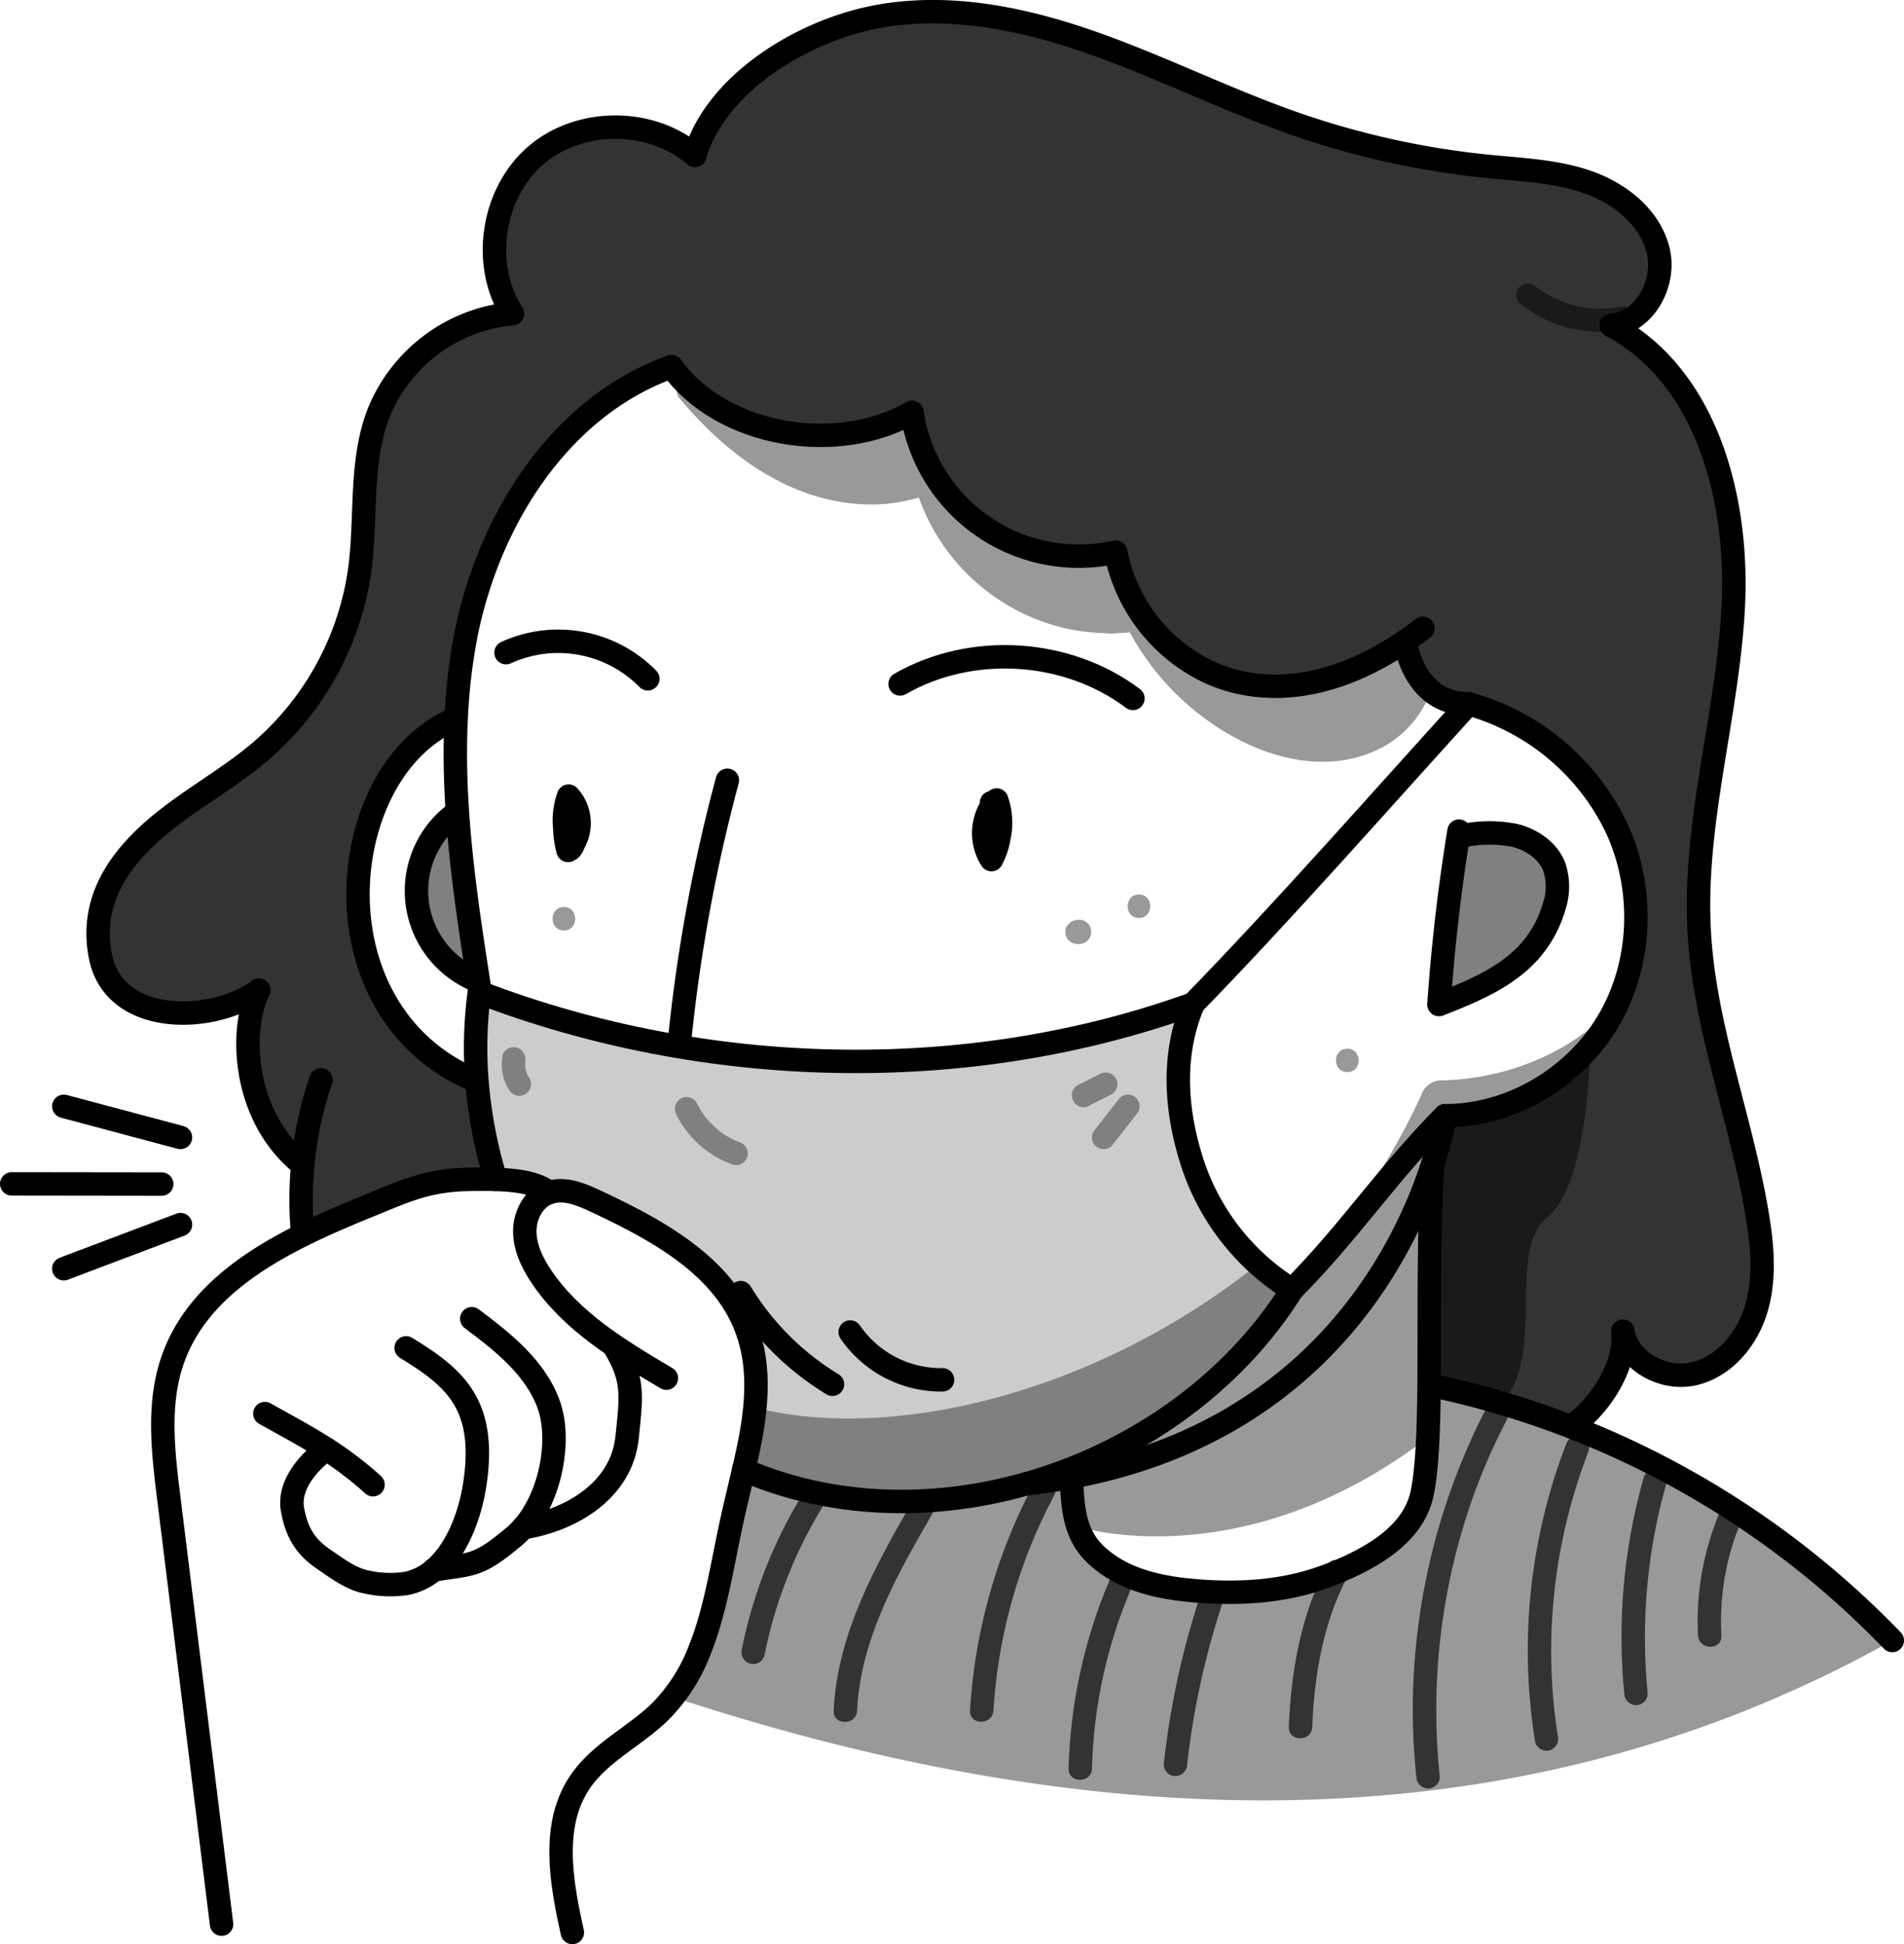 <svg xmlns="http://www.w3.org/2000/svg" viewBox="0 0 406.14 414.79"><defs><style>.cls-1{fill:#fff;}.cls-2{fill:#333;}.cls-3{fill:#ccc;}.cls-4{fill:#999;}.cls-5{fill:#1a1a1a;}.cls-6{fill:gray;}.cls-7{fill:none;stroke:#000;stroke-linecap:round;stroke-linejoin:round;stroke-width:5px;}</style></defs><g id="Ebene_3" data-name="Ebene 3"><path class="cls-1" d="M228.6,315.12q-4.65.88-9.66,1.45c23.05-6.53,44-21.2,56.67-41.39,12.2-12.27,20.44-24.88,32.63-37.15a72.2,72.2,0,0,1-2.63,10.26C299.57,266.91,281,305.25,228.6,315.12Z"/><path class="cls-1" d="M305.61,248.29c-1,15.42-.64,32.89-.78,47.17-.08,10-.41,18.42-1.57,23.49-2.09,9-12.06,14.28-20.75,17.47s-18.16,3.75-27.38,3c-6.67-.54-13.53-1.86-19-5.74s-7.49-8.21-7.55-18.55C281,305.25,299.57,266.91,305.61,248.29Z"/><path class="cls-1" d="M102.31,211.3l-.06.42a88.43,88.43,0,0,0-.52,18.83l-.28,0c-17.85-7.36-25.6-24.63-25.11-41.25.43-14.57,7.24-30.13,20.62-35.92h.29C96.32,172.65,99.31,192.16,102.31,211.3Z"/><path class="cls-1" d="M344.82,176.61c5.94,12.87,5.53,28.62-1.56,40.88s-20.85,20.56-35,20.54c-12.19,12.27-20.43,24.88-32.63,37.15A50.18,50.18,0,0,1,254.3,248c-3.59-11.21-4.36-23,.23-33.82,19.16-19.69,40.24-43.68,58.71-64A49.85,49.85,0,0,1,344.82,176.61Z"/><path class="cls-1" d="M299.7,136.8s1.75,13.44,13.54,13.35c-18.47,20.34-39.55,44.33-58.71,64-48.4,17.49-104.23,16-152.28-2.45l.06-.42c-3-19.14-6-38.65-5.06-57.89a123.13,123.13,0,0,1,2-17.51c4.8-24.83,20.11-49.18,43.94-57.66C154,93.17,178.57,97.16,194.52,88A36,36,0,0,0,238,117.79a35.88,35.88,0,0,0,19.71,25.52C267.16,147.74,282,148.87,299.7,136.8Z"/><path class="cls-2" d="M374.75,259.19C371.39,239,363.56,219.46,362.39,199c-1.33-23.14,5.91-45.91,7.23-69.05s-5.49-49.55-26-60.43c7.14-.62,11.73-9.09,10-16s-8-12-14.71-14.47-14-2.73-21.16-3.43a179.93,179.93,0,0,1-42.12-9.32C260.9,21,246.82,13.9,232,8.78S201.09.59,185.74,3.83s-33.09,14.25-37.53,29.31c-9.39-8.06-24.71-8-34,.09S102.64,56.5,109.3,66.92A34.1,34.1,0,0,0,80.68,88.33c-3.94,10.41-2.46,22-3.91,33a62.48,62.48,0,0,1-21.1,38.89c-7.77,6.65-17.12,11.32-24.54,18.37s-11.66,15.26-9.74,25.3c2.95,15.47,24.79,14.31,33.83,7.33-4.17,8.13-3.66,27,9.36,37.31a77,77,0,0,0,.06,14.87c4.45-2.21,9-4.17,13.52-6l4.44-1.82c5.93-2.42,10.31-3.9,17.76-4,1.79,0,3.59,0,5.34,0a98.77,98.77,0,0,1-4-21.07l-.28,0c-17.85-7.36-25.6-24.63-25.11-41.25.43-14.57,7.24-30.13,20.62-35.92h.29a123.13,123.13,0,0,1,2-17.51c4.8-24.83,20.11-49.18,43.94-57.66C154,93.17,178.57,97.16,194.52,88A36,36,0,0,0,238,117.79a35.88,35.88,0,0,0,19.71,25.52c9.43,4.43,24.25,5.56,42-6.51,0,0,1.75,13.44,13.54,13.35a49.85,49.85,0,0,1,31.58,26.46c5.94,12.87,5.53,28.62-1.56,40.88s-20.85,20.56-35,20.54a72.2,72.2,0,0,1-2.63,10.26c-1,15.42-.64,32.89-.78,47.17h0a190.76,190.76,0,0,1,30.24,8.93l0-.05c6.09-4.17,11.81-13,11-20.33,1.07,6.6,8.91,10.65,15.4,9.05s11.26-7.54,13.12-14S375.85,265.79,374.75,259.19Z"/><path class="cls-3" d="M254.3,248c-3.59-11.21-4.36-23,.23-33.82-48.4,17.49-104.23,16-152.28-2.45a88.43,88.43,0,0,0-.52,18.83,98.77,98.77,0,0,0,4,21.07c4.62.15,8.84.76,11.43,2.81,2.39-.82,4.92-.24,7.33.71.84.33,1.66.7,2.45,1.07,13.11,6.14,27.24,13.75,32.28,27.32,2.67,7.19,2.33,14.79,1,22.44-.44,2.53-1,5.07-1.59,7.6,1.4.6,2.82,1.18,4.25,1.7,17.88,6.53,37.64,6.52,56.07,1.3h0c23.05-6.53,44-21.2,56.67-41.39A50.18,50.18,0,0,1,254.3,248Z"/><path class="cls-4" d="M335.08,304.39a190.76,190.76,0,0,0-30.24-8.93h0c-.08,10-.41,18.42-1.57,23.49-2.09,9-12.06,14.28-20.75,17.47s-18.16,3.75-27.38,3c-6.67-.54-13.53-1.86-19-5.74s-7.49-8.21-7.55-18.55q-4.65.88-9.66,1.45h0c-18.43,5.22-38.19,5.23-56.07-1.3-1.43-.52-2.85-1.1-4.25-1.7-.43,1.86-.88,3.72-1.32,5.57-.38,1.58-.75,3.16-1.09,4.72-2.06,9.37-3.41,19.43-7,28.2a40.53,40.53,0,0,1-5.65,10C246.3,395.85,332.2,390,403.64,350A191,191,0,0,0,335.08,304.39Z"/></g><g id="Ebene_5" data-name="Ebene 5"><path class="cls-4" d="M303.38,233.13c-8.16,18.35-21.32,34.29-21.32,34.29l-.5,1.92c-8.4,10.15-17.9,20.76-26.62,28.45L228.6,315.12l1.34,10.59s34.92,11.32,74.63-19l1-58.45v-3.11l2.63-7.15C334.43,236.2,345.08,214,345.08,214c-13.53,14.62-30.89,16.4-37.65,16.5A4.51,4.51,0,0,0,303.38,233.13Z"/><path class="cls-5" d="M339.24,223.21s-.3,29.4-9.18,36.51-.06,29.45-9.81,39.61l-13.46-3.44-1.18-55.14A67,67,0,0,0,339.24,223.21Z"/><path class="cls-5" d="M324.16,64.72a27.72,27.72,0,0,0,22.48,5.59,2.5,2.5,0,1,0-1.33-4.82,22.29,22.29,0,0,1-17.62-4.3,2.56,2.56,0,0,0-3.53,0,2.5,2.5,0,0,0,0,3.53Z"/><path class="cls-4" d="M293.57,160.08a22.12,22.12,0,0,0,10.67-10.37c.44-.68.89-1.35,1.34-2-5-3.86-5.88-10.88-5.88-10.88-17.72,12.07-32.54,10.94-42,6.51A35.88,35.88,0,0,1,238,117.79,36,36,0,0,1,194.52,88c-16,9.14-40.54,5.15-51.28-9.78l-.23.09a2.61,2.61,0,0,0,.4,3c.34.4.7.78,1.05,1.17a2.71,2.71,0,0,0,.58,2.6C155,97,168.4,107,184.47,107.61A35.3,35.3,0,0,0,196,106.14a43.61,43.61,0,0,0,31.39,27.94,44.31,44.31,0,0,0,8.26,1,9.89,9.89,0,0,0,2.55,0q1.4,0,2.79-.18a56.1,56.1,0,0,0,20.12,21.14C270.74,161.91,282.9,165,293.57,160.08Z"/><path class="cls-6" d="M311.22,177.32q-3,18.38-4.28,37c7-2.75,14.22-5.68,19.24-11.25a24.45,24.45,0,0,0,5.31-9.61,13.32,13.32,0,0,0,0-8.64c-1.38-3.39-4.76-5.68-8.31-6.57a27.55,27.55,0,0,0-10.93,0"/><path class="cls-6" d="M100.61,208.69a20.6,20.6,0,0,1-3.15-35.37Z"/><path class="cls-4" d="M227.58,197.5l0,0h0s-.24.56-.25.6v0a2.46,2.46,0,0,0-.1.72v0c0,.06.08.63.09.68h0a2.42,2.42,0,0,0,.27.64h0l.39.51h0l0,0h0l.51.39h0l0,0a4.67,4.67,0,0,0,.65.27l.06,0a4.73,4.73,0,0,0,.73.1h.17c.23,0,.46-.05.68-.09h0l.07,0h0c.1,0,.51-.21.6-.26h0l.05,0,.26-.2c-.18.13.17-.13.25-.2h0l0,0h0c0-.05.36-.47.39-.51v0a3.44,3.44,0,0,0,.26-.62,2.2,2.2,0,0,0,.1-.72,2,2,0,0,0-.1-.72,3.48,3.48,0,0,0-.26-.63l0,0a1.83,1.83,0,0,0-.65-.7,1.89,1.89,0,0,0-.85-.45,2,2,0,0,0-1-.05,1.9,1.9,0,0,0-.93.3l-.51.39a2.48,2.48,0,0,0-.64,1.11l-.09.66a2.43,2.43,0,0,0,.34,1.26l0,.05-.26-.59s0,0,0,.05l-.09-.66v0l.09-.66a.08.08,0,0,1,0,0l.25-.6,0,0,.39-.51s0,0,0,0l.51-.39-.07,0,.59-.25-.13,0,.66-.09H230l.67.09a.32.32,0,0,1-.14,0l.6.25-.07,0,.51.39,0,0,.39.51a.05.05,0,0,1,0,0l.25.6s0,0,0,0l.09.67v0l-.09.67a.14.14,0,0,1,0-.06l-.25.59a.08.08,0,0,1,0,0,1.85,1.85,0,0,0,.29-.93,1.89,1.89,0,0,0,0-1,1.94,1.94,0,0,0-.45-.85,1.88,1.88,0,0,0-.7-.64l-.6-.25a2.5,2.5,0,0,0-1.33,0l-.59.25a2.43,2.43,0,0,0-.9.9Z"/><path class="cls-4" d="M242.94,195.85c3.22,0,3.23-5,0-5s-3.22,5,0,5Z"/><path class="cls-4" d="M120.28,198.51c3.22,0,3.22-5,0-5s-3.22,5,0,5Z"/><path class="cls-4" d="M287.39,228.74c3.22,0,3.22-5,0-5s-3.22,5,0,5Z"/><path class="cls-2" d="M334,308.28a122.75,122.75,0,0,0-8,49.09,127.06,127.06,0,0,0,1.47,14.31,2.52,2.52,0,0,0,3.08,1.75,2.56,2.56,0,0,0,1.74-3.08,117.77,117.77,0,0,1,2.36-47.68,122.7,122.7,0,0,1,4.2-13.07,2.5,2.5,0,1,0-4.82-1.32Z"/><path class="cls-2" d="M350.6,315.3a124.59,124.59,0,0,0-4.13,46,2.57,2.57,0,0,0,2.5,2.5,2.52,2.52,0,0,0,2.5-2.5,120.6,120.6,0,0,1,3.95-44.69c.88-3.1-3.94-4.42-4.82-1.33Z"/><path class="cls-2" d="M367.13,321.92a60.22,60.22,0,0,0-4.93,27c.17,3.2,5.17,3.22,5,0a54.72,54.72,0,0,1,4.25-24.46,2.58,2.58,0,0,0-.9-3.42,2.51,2.51,0,0,0-3.42.9Z"/><path class="cls-2" d="M317.05,300.43a140.53,140.53,0,0,0-15.65,60.93,136.35,136.35,0,0,0,.72,17.73,2.57,2.57,0,0,0,2.5,2.5,2.52,2.52,0,0,0,2.5-2.5,135.86,135.86,0,0,1,7.37-60.49A131.07,131.07,0,0,1,321.37,303c1.47-2.85-2.84-5.39-4.32-2.53Z"/><path class="cls-2" d="M283,334.08c-5.5,10.48-7.65,22.64-8.08,34.37-.12,3.22,4.88,3.21,5,0,.4-10.82,2.31-22.17,7.4-31.84,1.49-2.85-2.82-5.38-4.32-2.53Z"/><path class="cls-2" d="M255.78,341.17a175,175,0,0,0-7.54,35.26,2.51,2.51,0,0,0,2.5,2.5,2.56,2.56,0,0,0,2.5-2.5,168.39,168.39,0,0,1,7.37-33.93c1-3.07-3.83-4.38-4.83-1.33Z"/><path class="cls-2" d="M237.47,335.3a110.54,110.54,0,0,0-9.53,42c-.08,3.22,4.92,3.22,5,0a103.94,103.94,0,0,1,8.85-39.51,2.58,2.58,0,0,0-.9-3.42,2.51,2.51,0,0,0-3.42.89Z"/><path class="cls-2" d="M220.51,316.62a118,118,0,0,0-13.59,48.3c-.2,3.21,4.8,3.2,5,0a112.07,112.07,0,0,1,12.9-45.78c1.51-2.84-2.8-5.37-4.31-2.52Z"/><path class="cls-2" d="M194.78,320.06c-8,13.9-16.19,28.5-16.95,44.91-.16,3.22,4.85,3.21,5,0,.72-15.46,8.71-29.31,16.26-42.39,1.62-2.79-2.7-5.31-4.31-2.52Z"/><path class="cls-2" d="M171.66,318.08a101.11,101.11,0,0,0-13.42,33.79,2.56,2.56,0,0,0,1.75,3.07,2.51,2.51,0,0,0,3.07-1.74A97.23,97.23,0,0,1,176,320.6c1.71-2.73-2.62-5.25-4.32-2.52Z"/><path class="cls-6" d="M267.11,270.68c-34.39,26.88-77.19,37-106.15,29.61-.18,1.89-.45,3.78-.78,5.68-.43,2.46-1,4.92-1.53,7.37,57.61,28,117.23-26.8,118.4-39.63Z"/><path class="cls-6" d="M144.27,237.83a21.55,21.55,0,0,0,12.09,10.65,2.5,2.5,0,0,0,3.07-1.74,2.56,2.56,0,0,0-1.74-3.08l-.46-.17-.15-.06c-.2-.08-.2-.08,0,0h0l-.15-.07-.44-.21c-.54-.25-1.06-.54-1.57-.84s-.95-.61-1.41-.95c-.29-.21-.13-.12.05,0-.12-.11-.25-.2-.38-.31s-.45-.38-.67-.58c-.42-.38-.83-.78-1.21-1.2-.21-.21-.4-.44-.59-.66l-.26-.32c-.37-.43.33.46,0,0a20.56,20.56,0,0,1-1.85-3,2.52,2.52,0,0,0-3.42-.9,2.57,2.57,0,0,0-.9,3.42Z"/><path class="cls-6" d="M232.38,235.85l4.74-2.38a2.53,2.53,0,0,0,1.15-1.49,2.56,2.56,0,0,0-.26-1.93,2.48,2.48,0,0,0-1.49-1.14,2.71,2.71,0,0,0-1.93.25l-4.74,2.37A2.51,2.51,0,0,0,229,235a2.46,2.46,0,0,0,1.49,1.15,2.76,2.76,0,0,0,1.93-.25Z"/><path class="cls-6" d="M238.83,234.26l-5.18,6.64a2.78,2.78,0,0,0-.73,1.77,2.49,2.49,0,0,0,2.5,2.5,2.38,2.38,0,0,0,1.77-.73l5.18-6.64a2.76,2.76,0,0,0,.73-1.77,2.49,2.49,0,0,0-2.5-2.5,2.45,2.45,0,0,0-1.77.73Z"/><path class="cls-6" d="M107.22,225.28a11.22,11.22,0,0,0-.19,2,11.71,11.71,0,0,0,.24,2.05,9.56,9.56,0,0,0,1.34,3.21,2.59,2.59,0,0,0,1.49,1.15,2.5,2.5,0,0,0,2.83-3.67,8,8,0,0,1-.64-1.19l.25.59a7.9,7.9,0,0,1-.53-1.9l.09.66a7.72,7.72,0,0,1,0-2l-.09.66a2.34,2.34,0,0,1,0-.26,1.89,1.89,0,0,0,0-1,1.77,1.77,0,0,0-.3-.93,2.5,2.5,0,0,0-3.42-.9,2.42,2.42,0,0,0-1.14,1.5Z"/><path class="cls-1" d="M117.13,254.43c2.39-.82,4.92-.24,7.33.71.84.33,1.66.7,2.45,1.07,13.11,6.14,27.24,13.75,32.28,27.32,2.67,7.19,2.33,14.79,1,22.44-.77,4.4-1.87,8.81-2.91,13.17-.38,1.58-.75,3.16-1.09,4.72-2.06,9.37-3.41,19.43-7,28.2A37.79,37.79,0,0,1,141,365c-5.45,5.44-13,8.84-17.27,15.22-6.18,9.13-4,21.31-1.63,32.08l-74.88-1.78-11.28-91.1c-1.22-9.82-2.4-20.06.89-29.39,6-17.09,24.57-25.75,41.34-32.6l4.44-1.82c5.93-2.42,10.31-3.9,17.76-4C106.92,251.51,113.57,251.6,117.13,254.43Z"/></g><g id="Ebene_4" data-name="Ebene 4"><path class="cls-7" d="M192,145.92c15.23-8.75,35.63-7.48,49.66,3.09"/><path class="cls-7" d="M107.94,139.24a26.81,26.81,0,0,1,30.24,5.58"/><path class="cls-7" d="M143.24,78.24c-23.83,8.48-39.14,32.83-43.94,57.66a123.13,123.13,0,0,0-2,17.51c-.93,19.24,2.06,38.75,5.06,57.89"/><path class="cls-7" d="M102.25,211.72c48.05,18.42,103.88,19.94,152.28,2.45"/><path class="cls-7" d="M218.94,316.57c23.05-6.53,44-21.2,56.67-41.39"/><path class="cls-7" d="M158.6,313.58c1.39.6,2.81,1.17,4.24,1.69,17.88,6.53,37.64,6.52,56.07,1.3"/><path class="cls-7" d="M102.31,211.3l-.06.42a88.43,88.43,0,0,0-.52,18.83,99.38,99.38,0,0,0,4,21.07"/><path class="cls-7" d="M254.53,214.17c-4.59,10.83-3.82,22.61-.23,33.82a50.18,50.18,0,0,0,21.31,27.19"/><path class="cls-7" d="M143.24,78.24C154,93.17,178.57,97.16,194.52,88"/><path class="cls-7" d="M194.52,88A36,36,0,0,0,238,117.79a35.88,35.88,0,0,0,19.71,25.52c9.43,4.43,24.25,5.56,42-6.51q1.89-1.28,3.81-2.76"/><path class="cls-7" d="M148.21,33.14c-9.39-8.06-24.71-8-34,.09S102.64,56.5,109.3,66.92A34.1,34.1,0,0,0,80.68,88.33c-3.94,10.41-2.46,22-3.91,33a62.48,62.48,0,0,1-21.1,38.89c-7.77,6.65-17.12,11.32-24.54,18.37s-11.66,15.26-9.74,25.3c2.95,15.47,24.79,14.31,33.83,7.33-4.17,8.13-3.66,27,9.36,37.31"/><path class="cls-7" d="M148.21,33.14c4.44-15.06,22.17-26.06,37.53-29.31s31.4-.17,46.24,4.95S260.9,21,275.71,26.22a179.93,179.93,0,0,0,42.12,9.32c7.14.7,14.42,1,21.16,3.43s13,7.51,14.71,14.47-2.9,15.43-10,16c20.47,10.88,27.28,37.29,26,60.43s-8.56,45.91-7.23,69.05c1.17,20.49,9,40,12.36,60.22,1.1,6.6,1.7,13.47-.15,19.9s-6.62,12.37-13.12,14-14.33-2.45-15.4-9.05c.83,7.33-4.89,16.16-11,20.33"/><path class="cls-7" d="M97,153.4c-13.38,5.79-20.19,21.35-20.62,35.92-.49,16.62,7.26,33.89,25.11,41.25"/><path class="cls-7" d="M313.24,150.15a49.85,49.85,0,0,1,31.58,26.46c5.94,12.87,5.53,28.62-1.56,40.88s-20.85,20.56-35,20.54a72.2,72.2,0,0,1-2.63,10.26c-6,18.62-24.63,57-77,66.83q-4.65.88-9.66,1.45h0"/><path class="cls-7" d="M155.15,166.47a350.32,350.32,0,0,0-10.31,56.74"/><path class="cls-7" d="M211.49,171.27c0,.27,0,.54,0,.81.06,3.46.11,6.93.17,10.39a14.55,14.55,0,0,0,.94-11.79,8.76,8.76,0,0,0-1.11,1.4,10.51,10.51,0,0,0,0,11.32,14.68,14.68,0,0,0,.84-12.08"/><path class="cls-7" d="M121.39,170.25a19.43,19.43,0,0,0-.92,6.37,19.7,19.7,0,0,0,.7,4.82,4.79,4.79,0,0,0,.43-.47,5.86,5.86,0,0,0,.8-1.12,8.54,8.54,0,0,0-1.11-10,15.26,15.26,0,0,0-.82,6.8A14.54,14.54,0,0,0,121.6,181l.07.16a4.29,4.29,0,0,0,.73-1.28,4.07,4.07,0,0,0,0-2.67"/><path class="cls-7" d="M275.61,275.18c12.2-12.27,20.44-24.88,32.63-37.15"/><path class="cls-7" d="M228.6,315.12c.06,10.34,2.11,14.67,7.55,18.55s12.31,5.2,19,5.74c9.22.76,18.69.2,27.38-3S301.17,328,303.26,319c1.16-5.07,1.49-13.49,1.57-23.49.14-14.28-.2-31.75.78-47.17"/><path class="cls-7" d="M403.64,350a191.07,191.07,0,0,0-98.8-54.53"/><path class="cls-7" d="M68.46,230.39a77.29,77.29,0,0,0-3.88,18.16,78.17,78.17,0,0,0,0,14.83"/><path class="cls-7" d="M299.7,136.8s1.75,13.44,13.54,13.35c-18.47,20.34-39.55,44.33-58.71,64"/><path class="cls-7" d="M158,275.78a58.36,58.36,0,0,0,19.57,19.55"/><path class="cls-7" d="M181.36,284.19a23.47,23.47,0,0,0,19.69,10.19"/><path class="cls-7" d="M56.5,301.59c4.62,2.59,8.89,4.85,13.14,7.58a75,75,0,0,1,9.93,7.59"/><path class="cls-7" d="M69.64,309.17c-3.68,2.67-8.17,7.59-7.25,12.85.85,4.82,2.69,7.88,6.41,10.47,2.93,2,6.2,4.52,9.61,5.07a22.59,22.59,0,0,0,8.43.23A13.12,13.12,0,0,0,92.48,335c4.85-4.05,7.73-11.4,8.8-18.34.86-5.63.93-11.69-1.47-16.74-2.71-5.74-8.08-9.2-13.17-12.35"/><path class="cls-7" d="M111.59,325.93a17.35,17.35,0,0,1-2,1.95c-7.63,6.4-8.71,5.75-17.13,7.07"/><path class="cls-7" d="M100.63,281.35c6.69,5,13.73,10.58,16.48,18.5,2.54,7.3.49,19.21-5.51,26.08"/><path class="cls-7" d="M131.11,287.4c4.09,6.87,3.61,10.19,2.66,19.27-1.18,11.27-11.85,17.63-22.17,19.26h0"/><path class="cls-7" d="M117.13,254.43c-3.26,1.13-5.18,4.75-5.19,8.2s1.54,6.72,3.45,9.59c6.43,9.67,16.76,15.9,26.76,21.81"/><path class="cls-7" d="M122.09,412.29c-2.4-10.77-4.55-23,1.63-32.08C128,373.83,135.54,370.43,141,365a37.79,37.79,0,0,0,8.24-12.93c3.54-8.77,4.89-18.83,7-28.2.34-1.56.71-3.14,1.09-4.72,1-4.36,2.14-8.77,2.91-13.17,1.34-7.65,1.68-15.25-1-22.44-5-13.57-19.17-21.18-32.28-27.32-.79-.37-1.61-.74-2.45-1.07-2.41-.95-4.94-1.53-7.33-.71-3.56-2.83-10.21-2.92-16.77-2.83-7.45.1-11.83,1.58-17.76,4l-4.44,1.82c-16.77,6.85-35.33,15.51-41.34,32.6-3.29,9.33-2.11,19.57-.89,29.39l11.28,91.1"/><path class="cls-7" d="M311.22,177.32q-3,18.38-4.28,37c7-2.75,14.22-5.68,19.24-11.25a24.45,24.45,0,0,0,5.31-9.61,13.32,13.32,0,0,0,0-8.64c-1.38-3.39-4.76-5.68-8.31-6.57a27.55,27.55,0,0,0-10.93,0"/><path class="cls-7" d="M100.61,208.69a20.6,20.6,0,0,1-3.15-35.37"/><line class="cls-7" x1="38.5" y1="242.67" x2="13.61" y2="236.03"/><line class="cls-7" x1="34.5" y1="252.62" x2="2.5" y2="252.58"/><line class="cls-7" x1="38.5" y1="261.27" x2="13.61" y2="270.68"/></g></svg>